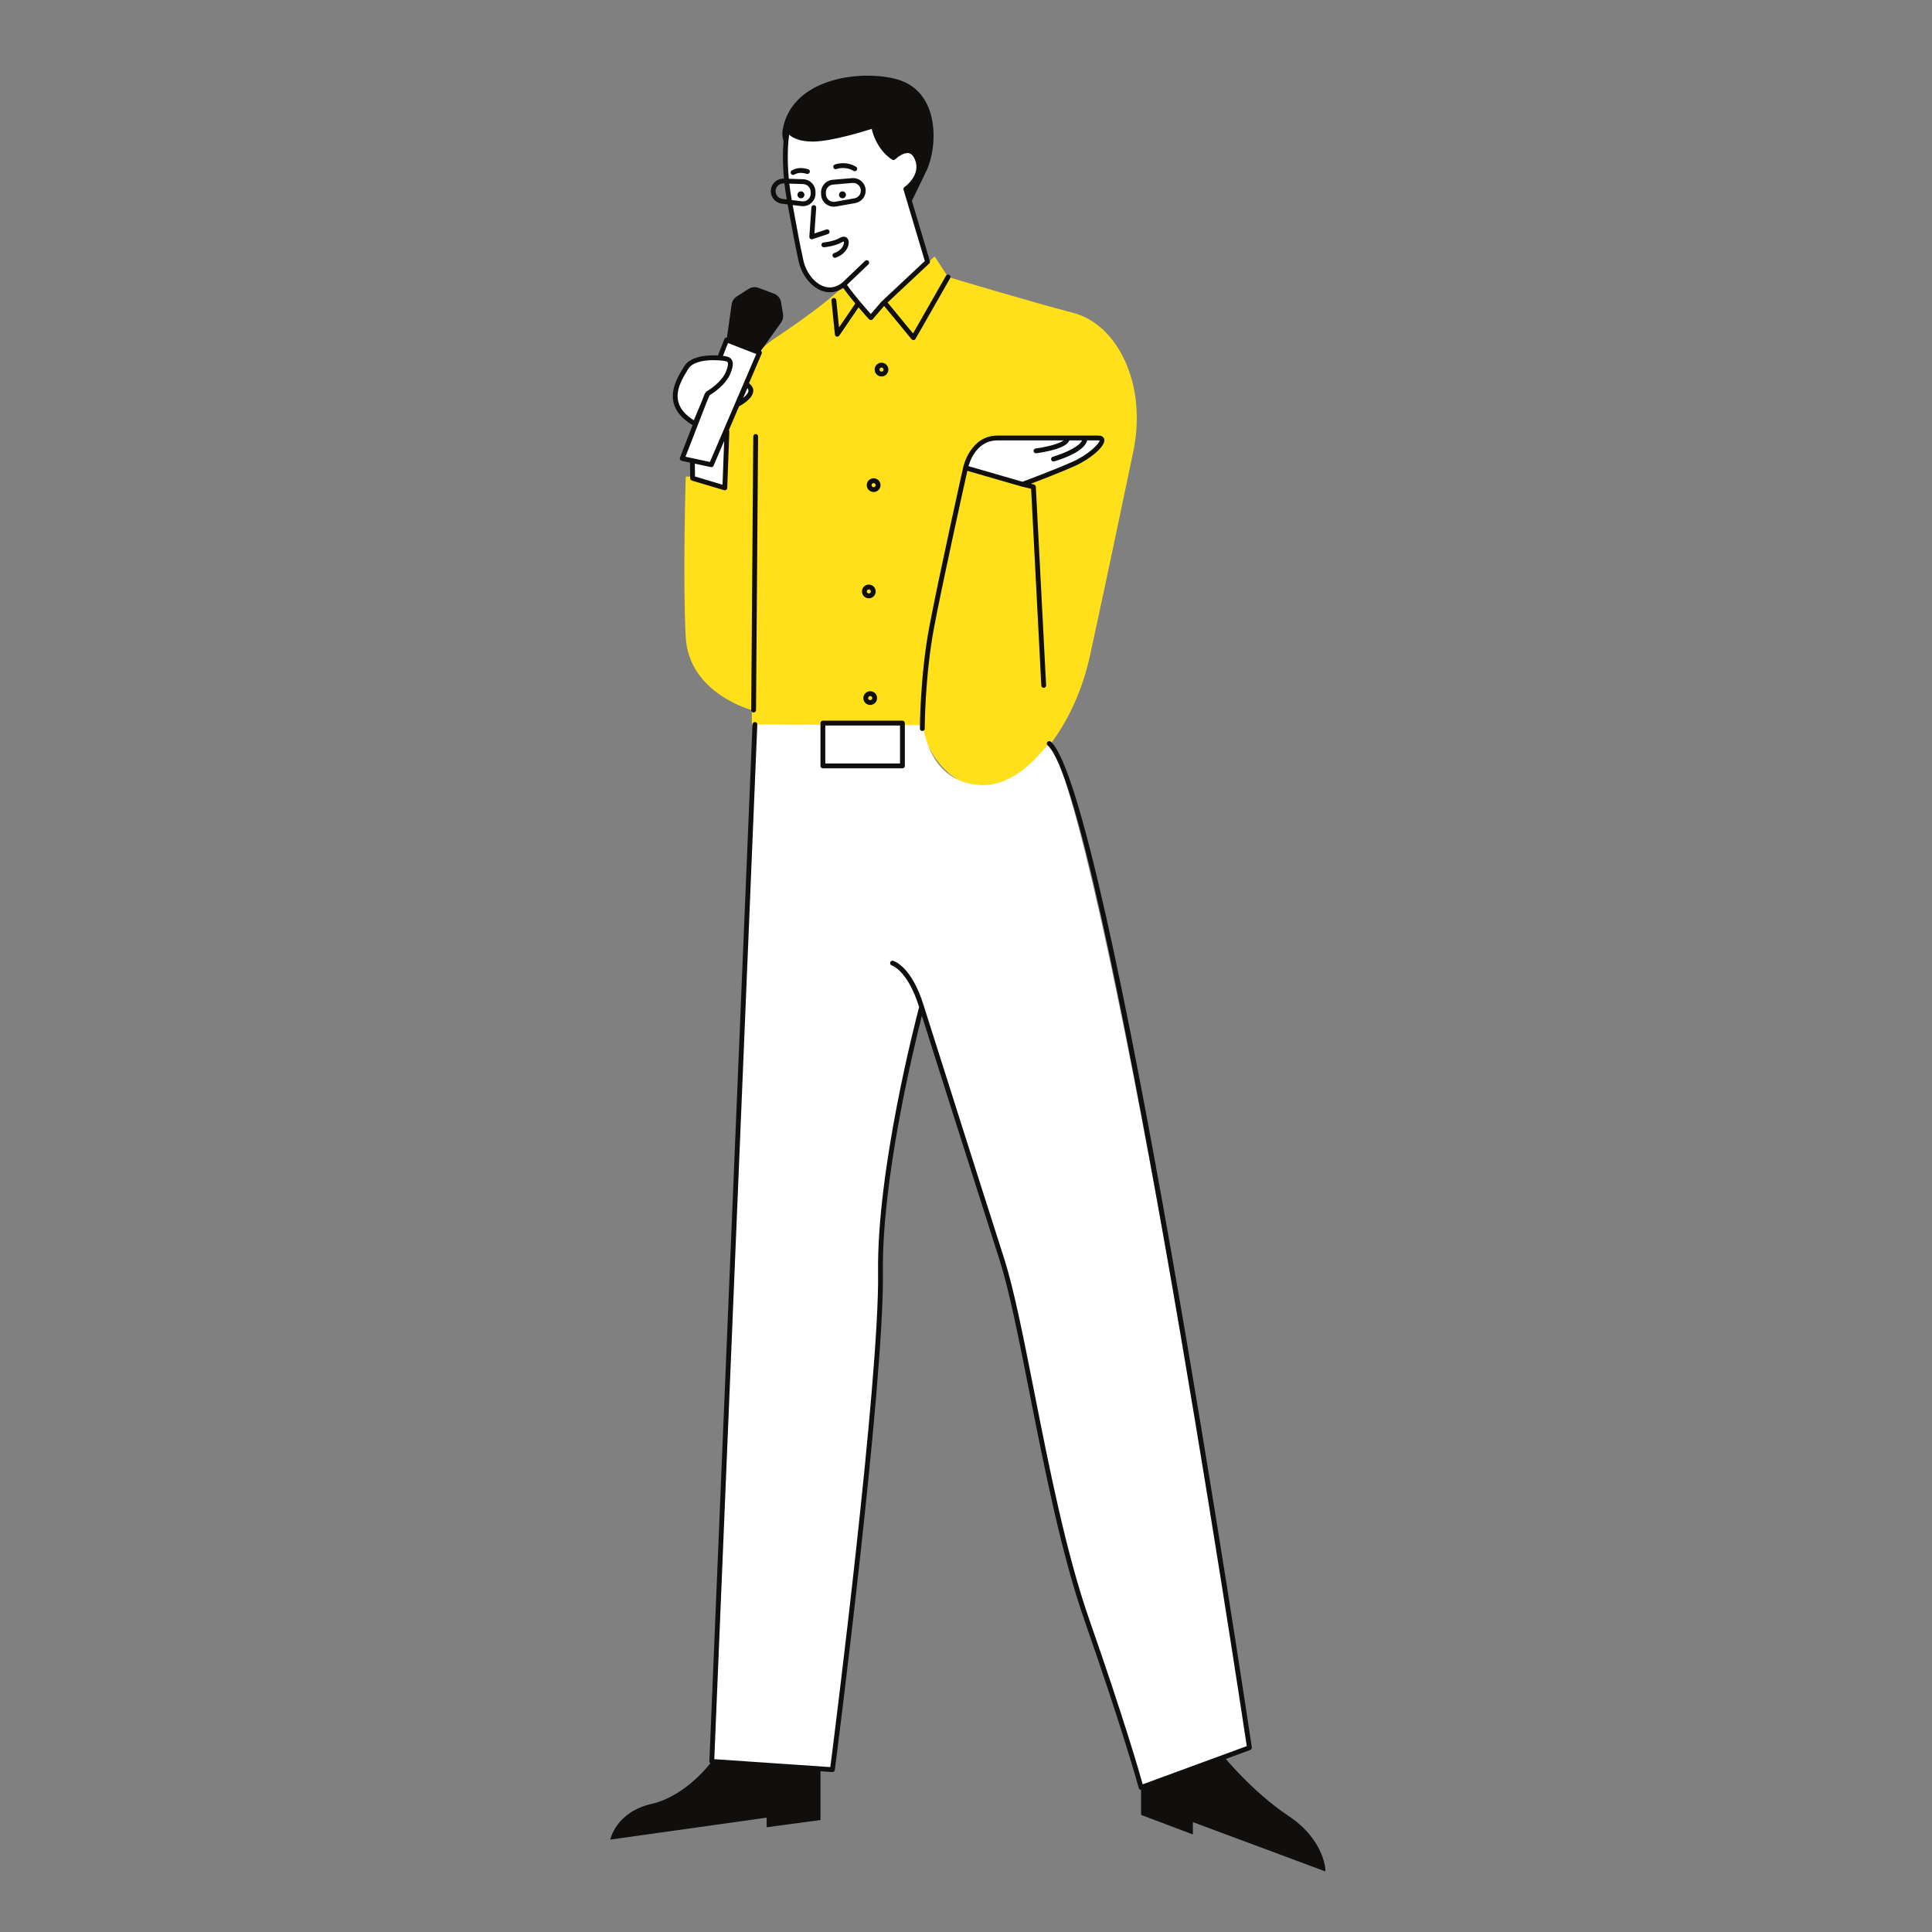 <svg xmlns="http://www.w3.org/2000/svg" xmlns:xlink="http://www.w3.org/1999/xlink" width="2048" viewBox="0 0 1536 1536" height="2048" preserveAspectRatio="xMidYMid meet"><rect x="0" y="0" width="1536" height="1536" fill="#808080" stroke="none"/><defs><clipPath id="ce9ddc29e7"><path d="M 485.195 60 L 1053.695 60 L 1053.695 1488 L 485.195 1488 Z M 485.195 60 " clip-rule="nonzero"></path></clipPath></defs><g clip-path="url(#ce9ddc29e7)"><path fill="#100f0d" d="M 711.395 62.582 C 681.719 55.363 629.457 62.992 622.297 102.863 C 615.656 139.871 721.215 167.676 721.215 167.676 C 721.215 167.676 727.754 153.773 736.551 135.781 C 745.336 117.789 748.406 71.574 711.395 62.582 Z M 1024.434 1443.727 C 994.984 1424.094 972.082 1395.477 972.082 1395.477 L 907.203 1421.094 L 907.203 1442.906 L 948.371 1458.445 L 948.371 1448.637 L 1053.875 1487.895 C 1053.875 1487.895 1053.875 1463.355 1024.434 1443.727 Z M 565.883 1400.375 L 652.312 1404.465 L 652.312 1447 L 609.508 1452.727 L 609.508 1445.09 L 485.195 1462.535 C 485.195 1462.535 489.559 1440.723 517.906 1434.188 C 546.266 1427.641 565.883 1400.375 565.883 1400.375 " fill-opacity="1" fill-rule="nonzero"></path></g><path fill="#ffe01b" d="M 743.086 203.863 L 753.723 220.223 C 753.723 220.223 819.148 239.852 853.496 248.84 C 887.848 257.844 912.387 304.457 900.941 359.254 C 889.484 414.051 878.855 464.758 866.582 521.191 C 854.316 577.625 819.969 618.52 789.711 625.055 C 759.453 631.602 736.551 598.891 733.277 579.262 L 602.508 579.262 C 599.859 579.262 597.723 577.113 597.723 574.465 L 597.723 564.539 C 597.723 564.539 547.629 551.445 545.176 506.469 C 542.719 461.48 545.176 378.883 545.176 378.883 L 573.797 378.883 C 573.797 378.883 571.34 298.727 615.508 269.289 C 645.664 249.184 660.656 236.816 667.441 230.438 L 673.16 226.77 L 690.742 250.477 L 743.086 203.863 " fill-opacity="1" fill-rule="nonzero"></path><path fill="#ffffff" d="M 853.906 368.664 C 869.445 361.707 882.117 348.219 873.129 348.219 C 864.137 348.219 852.68 348.219 833.051 348.219 C 813.418 348.219 792.984 348.219 792.984 348.219 C 772.535 348.219 767.625 371.926 767.625 371.926 L 813.012 385.02 C 813.012 385.02 838.367 375.609 853.906 368.664 Z M 586.605 321.359 C 586.605 321.359 604.324 312.367 593.426 305.547 Z M 576.25 387.887 L 578.023 340.418 L 603.801 280.395 L 577.684 270.246 L 572.293 284.645 C 571.898 284.609 571.488 284.59 571.066 284.555 C 563.168 284.008 549.801 284.828 545.449 292.465 C 541.082 300.102 525 321.359 552.527 336.895 L 554.359 332.543 L 552.758 336.84 L 552.527 336.895 L 552.508 337.512 L 542.391 364.516 L 551.234 366.414 L 550.621 380.246 Z M 636.777 207.137 C 640.039 222.676 655.711 238.078 670.84 226.223 C 678.617 237.668 692.367 252.863 692.367 252.863 L 703.555 239.441 L 737.449 208.105 L 720.191 150.297 C 720.191 150.297 734.914 140.078 729.184 126.164 C 723.469 112.266 710.371 125.348 710.371 125.348 C 710.371 125.348 698.109 118.402 694.426 100 C 694.426 100 663.758 110.219 646.996 110.629 C 630.23 111.035 626.137 102.863 626.137 102.863 C 626.137 102.863 621.227 124.938 627.773 160.516 C 634.32 196.09 633.504 191.602 636.777 207.137 Z M 993.348 1389.473 L 907.203 1421.094 C 907.203 1421.094 895.781 1378.574 864.148 1288.062 C 832.527 1197.555 815 1058.828 796.461 1001.031 C 777.922 943.23 732.73 800.617 732.73 800.617 C 732.73 800.617 698.895 926.082 700.02 1011.781 C 701.199 1101.609 661.816 1406.922 661.816 1406.922 L 565.883 1400.375 L 600.176 575.988 L 733.926 576.5 C 733.926 576.5 737.289 618.453 774.684 623.727 C 812.09 629 833.195 586.832 835.594 591.594 C 885.438 691.047 993.348 1389.473 993.348 1389.473 " fill-opacity="1" fill-rule="nonzero"></path><path fill="#100f0d" d="M 656.133 607.004 L 715.543 607.004 L 715.543 576.793 L 656.133 576.793 Z M 654.223 572.965 L 717.465 572.965 C 718.523 572.965 719.387 573.816 719.387 574.871 L 719.387 608.926 C 719.387 609.984 718.523 610.848 717.465 610.848 L 654.223 610.848 C 653.156 610.848 652.301 609.984 652.301 608.926 L 652.301 574.871 C 652.301 573.816 653.156 572.965 654.223 572.965 Z M 694.562 384.078 C 693.664 384.078 692.938 384.805 692.938 385.703 C 692.938 386.602 693.664 387.328 694.562 387.328 C 695.461 387.328 696.188 386.602 696.188 385.703 C 696.188 384.805 695.461 384.078 694.562 384.078 Z M 694.562 380.234 C 697.574 380.234 700.031 382.691 700.031 385.703 C 700.031 388.715 697.574 391.16 694.562 391.16 C 691.551 391.16 689.105 388.715 689.105 385.703 C 689.105 382.691 691.551 380.234 694.562 380.234 Z M 689.117 470.211 C 689.117 471.109 689.855 471.836 690.754 471.836 C 691.641 471.836 692.379 471.109 692.379 470.211 C 692.379 469.312 691.641 468.586 690.754 468.586 C 689.855 468.586 689.117 469.312 689.117 470.211 Z M 690.754 464.746 C 693.754 464.746 696.211 467.199 696.211 470.211 C 696.211 473.223 693.754 475.68 690.754 475.68 C 687.73 475.68 685.289 473.223 685.289 470.211 C 685.289 467.199 687.73 464.746 690.754 464.746 Z M 693.473 554.992 C 693.473 554.094 692.73 553.367 691.836 553.367 C 690.949 553.367 690.211 554.094 690.211 554.992 C 690.211 555.891 690.949 556.617 691.836 556.617 C 692.73 556.617 693.473 555.891 693.473 554.992 Z M 697.301 554.992 C 697.301 558.004 694.848 560.461 691.836 560.461 C 688.824 560.461 686.379 558.004 686.379 554.992 C 686.379 551.98 688.824 549.539 691.836 549.539 C 694.848 549.539 697.301 551.98 697.301 554.992 Z M 700.836 295.453 C 701.734 295.453 702.461 294.727 702.461 293.828 C 702.461 292.93 701.734 292.203 700.836 292.203 C 699.938 292.203 699.211 292.93 699.211 293.828 C 699.211 294.727 699.938 295.453 700.836 295.453 Z M 700.836 299.285 C 697.824 299.285 695.371 296.84 695.371 293.828 C 695.371 290.816 697.824 288.363 700.836 288.363 C 703.848 288.363 706.293 290.816 706.293 293.828 C 706.293 296.84 703.848 299.285 700.836 299.285 Z M 769.945 370.609 L 812.93 382.996 C 816.84 381.543 839.129 373.168 853.121 366.914 C 865.613 361.324 874.195 352.457 874.207 350.195 C 874.117 350.23 873.797 350.125 873.129 350.125 L 864.262 350.125 C 862.465 359.277 842.312 365.598 838.086 366.824 C 837.902 366.871 837.73 366.902 837.551 366.902 C 836.723 366.902 835.949 366.359 835.711 365.516 C 835.414 364.492 836.004 363.438 837.016 363.141 C 846.051 360.516 858.316 354.992 860.281 350.125 L 850.211 350.125 C 847.758 356.684 829.707 359.57 823.898 360.332 C 823.809 360.355 823.73 360.355 823.648 360.355 C 822.695 360.355 821.863 359.652 821.738 358.684 C 821.613 357.641 822.344 356.672 823.398 356.539 C 833.539 355.207 842.645 352.492 845.633 350.125 L 792.984 350.125 C 777.23 350.125 771.469 365.359 769.945 370.609 Z M 765.75 371.551 C 765.75 371.539 765.75 371.539 765.75 371.539 C 765.797 371.289 771.227 346.297 792.984 346.297 L 873.129 346.297 C 876.777 346.297 877.719 348.184 877.957 349.309 C 879.141 354.809 866.41 365.164 854.691 370.414 C 843.801 375.281 828.016 381.395 819.559 384.602 L 822.047 385.203 C 822.875 385.395 823.48 386.113 823.512 386.965 L 831.695 544.809 C 831.754 545.867 830.934 546.766 829.879 546.82 C 829.844 546.832 829.809 546.832 829.777 546.832 C 828.766 546.832 827.922 546.035 827.867 545.012 L 819.762 388.602 L 812.566 386.887 C 812.555 386.887 812.543 386.875 812.535 386.863 C 812.523 386.863 812.5 386.863 812.488 386.863 L 769.059 374.336 C 766.125 387.5 749.188 463.914 742.516 499.457 C 735.277 538.102 735.195 578.852 735.195 579.262 C 735.195 580.316 734.332 581.18 733.277 581.18 C 732.219 581.18 731.355 580.316 731.355 579.262 C 731.355 578.852 731.445 537.738 738.754 498.754 C 746.008 460.039 765.43 372.973 765.75 371.551 Z M 600.777 345.07 C 599.734 345.07 598.871 345.922 598.871 346.977 L 597.234 564.52 C 597.223 565.574 598.074 566.449 599.129 566.449 C 599.141 566.449 599.141 566.449 599.152 566.449 C 600.199 566.449 601.062 565.609 601.062 564.551 L 602.699 347 C 602.711 345.945 601.859 345.078 600.801 345.07 C 600.789 345.07 600.789 345.07 600.777 345.07 Z M 574.422 385.34 L 575.727 350.637 L 567.305 370.234 C 567 370.949 566.293 371.406 565.543 371.406 C 565.418 371.406 565.281 371.383 565.145 371.359 L 552.426 368.633 L 552.527 378.816 Z M 544.992 363.105 L 564.406 367.277 L 601.258 281.453 L 578.773 272.723 L 574.785 282.918 C 577.922 283.246 580.375 283.859 581.719 285.93 C 583.094 288.055 582.898 291.102 581.047 296.125 C 577.465 305.844 566.805 312.664 564.133 314.242 L 561.598 320.301 Z M 558.031 318.859 L 560.211 313.242 C 560.324 312.969 560.484 312.742 560.691 312.551 L 560.848 312.164 C 561.02 311.766 561.316 311.438 561.691 311.23 C 561.816 311.164 573.93 304.355 577.445 294.797 C 579.082 290.375 578.922 288.668 578.5 288.008 C 577.797 286.941 574.898 286.738 571.535 286.508 L 570.941 286.477 C 569.656 286.383 568.34 286.34 567.008 286.34 C 558.77 286.34 550.109 288.168 547.105 293.422 C 546.754 294.035 546.336 294.738 545.855 295.523 C 542.504 301.035 536.891 310.289 539.309 319.574 C 540.742 325.051 544.879 329.941 551.621 334.133 Z M 595.051 310.684 C 595.086 309.992 594.789 309.301 594.188 308.617 L 590.855 316.348 C 593.105 314.562 594.969 312.48 595.051 310.684 Z M 575.703 389.715 L 550.074 382.09 C 549.266 381.852 548.711 381.109 548.711 380.27 L 548.586 367.801 L 541.992 366.391 C 541.445 366.277 540.969 365.926 540.707 365.426 C 540.434 364.938 540.402 364.348 540.605 363.824 L 550.621 337.988 C 542.438 333.133 537.367 327.281 535.605 320.539 C 532.762 309.684 539.152 299.172 542.57 293.523 C 543.027 292.773 543.438 292.102 543.777 291.512 C 549.129 282.145 565.305 282.293 570.781 282.621 L 575.898 269.539 C 576.227 268.699 577.09 268.254 577.945 268.379 L 581.66 242.09 C 582.035 239.453 583.535 237.113 585.785 235.68 L 595.164 229.68 C 597.504 228.188 600.402 227.883 602.996 228.848 L 615.34 233.43 C 618.305 234.531 620.453 237.145 620.965 240.27 L 622.523 249.738 C 622.922 252.137 622.34 254.582 620.93 256.547 L 604.906 278.859 C 605.188 279.062 605.438 279.316 605.574 279.645 C 605.77 280.121 605.77 280.668 605.562 281.145 L 595.461 304.684 C 597.789 306.457 598.984 308.516 598.879 310.855 C 598.609 317.109 589.059 322.258 587.582 323.02 L 579.488 341.863 C 579.719 342.18 579.863 342.559 579.844 342.977 L 578.172 387.953 C 578.148 388.543 577.852 389.102 577.363 389.441 C 577.035 389.672 576.648 389.797 576.25 389.797 C 576.07 389.797 575.875 389.773 575.703 389.715 Z M 643.801 136.859 C 644.086 135.836 643.48 134.781 642.449 134.508 C 636.414 132.848 633.059 133.633 629.613 135.43 C 628.672 135.918 628.309 137.078 628.797 138.02 C 629.137 138.68 629.809 139.055 630.5 139.055 C 630.797 139.055 631.105 138.984 631.387 138.84 C 634.141 137.406 636.559 136.871 641.449 138.203 C 642.449 138.484 643.516 137.883 643.801 136.859 Z M 665.055 134.406 C 665.328 134.293 671.828 131.859 678.594 135.848 C 678.898 136.031 679.242 136.109 679.57 136.109 C 680.23 136.109 680.867 135.77 681.219 135.168 C 681.766 134.258 681.457 133.074 680.547 132.543 C 672.125 127.586 664 130.688 663.656 130.824 C 662.668 131.223 662.191 132.324 662.578 133.312 C 662.953 134.293 664.066 134.781 665.055 134.406 Z M 672.934 188.816 C 672.113 188.258 670.352 187.59 667.703 189.121 C 662.496 192.137 654.906 192.75 654.824 192.75 C 653.77 192.828 652.973 193.75 653.051 194.805 C 653.133 195.863 653.996 196.672 655.109 196.578 C 655.461 196.555 663.656 195.91 669.625 192.441 C 670.34 192.02 670.75 192 670.785 191.988 C 670.887 192.113 671.102 192.805 670.797 194 C 670.203 196.352 667.852 199.66 663.145 201.227 C 662.145 201.559 661.602 202.648 661.941 203.648 C 662.215 204.457 662.953 204.969 663.758 204.969 C 663.953 204.969 664.168 204.934 664.363 204.863 C 670.785 202.727 674.195 197.816 674.715 193.898 C 675.023 191.633 674.375 189.781 672.934 188.816 Z M 639.527 154.898 C 639.527 153.363 638.301 152.137 636.777 152.137 C 635.242 152.137 634.016 153.363 634.016 154.898 C 634.016 156.422 635.242 157.66 636.777 157.66 C 638.301 157.66 639.527 156.422 639.527 154.898 Z M 669.797 157.66 C 671.316 157.66 672.559 156.422 672.559 154.898 C 672.559 153.363 671.316 152.137 669.797 152.137 C 668.262 152.137 667.031 153.363 667.031 154.898 C 667.031 156.422 668.262 157.66 669.797 157.66 Z M 616.645 152.113 C 616.703 155.172 619.031 157.762 622.066 158.137 L 625.5 158.559 C 624.727 154.094 624.125 149.852 623.672 145.852 L 623.035 145.828 C 622.965 145.828 622.898 145.816 622.816 145.816 C 621.191 145.816 619.66 146.453 618.488 147.602 C 617.27 148.797 616.613 150.398 616.645 152.113 Z M 627.137 142.125 L 638.652 142.508 C 643.949 142.691 648.199 146.977 648.336 152.262 L 648.371 153.66 C 648.438 156.582 647.246 159.379 645.086 161.332 C 643.23 163.016 640.832 163.934 638.355 163.934 C 637.945 163.934 637.539 163.902 637.129 163.855 L 630.184 163.004 C 635.41 191.418 635.527 192.012 637.641 201.945 L 638.652 206.742 C 640.664 216.324 647.254 224.895 654.688 227.598 C 659.781 229.461 664.805 228.496 669.625 224.746 L 687.789 207.387 C 688.551 206.648 689.766 206.672 690.492 207.445 C 691.23 208.219 691.199 209.422 690.438 210.16 L 673.363 226.461 C 679.535 235.258 688.777 245.715 692.324 249.66 L 700.824 239.781 L 735.266 207.523 L 718.352 150.84 C 718.113 150.059 718.422 149.191 719.09 148.727 C 719.637 148.34 732.469 139.191 727.41 126.902 C 726.184 123.914 724.535 122.199 722.5 121.789 C 718.512 120.98 713.375 125.074 711.738 126.711 C 711.121 127.312 710.18 127.438 709.43 127.016 C 708.918 126.734 697.277 119.957 693.016 102.477 C 685.832 104.773 661.59 112.195 647.039 112.547 C 636.344 112.785 630.48 109.742 627.375 107.148 C 626.59 112.992 625.547 125.211 627.137 142.125 Z M 637.605 160.047 C 639.391 160.266 641.176 159.707 642.504 158.492 C 643.848 157.285 644.586 155.559 644.539 153.762 L 644.492 152.363 C 644.414 149.102 641.789 146.453 638.527 146.34 L 627.547 145.977 C 628.012 150.09 628.648 154.457 629.469 159.047 Z M 612.816 152.184 C 612.758 149.41 613.828 146.805 615.805 144.863 C 617.781 142.918 620.352 141.941 623.16 142 L 623.262 142 C 621 117.684 624.102 103.184 624.262 102.441 C 624.445 101.648 625.102 101.055 625.898 100.953 C 626.715 100.84 627.488 101.273 627.852 102 C 628 102.273 631.762 109.094 646.949 108.707 C 663.227 108.32 693.516 98.285 693.824 98.18 C 694.348 98 694.914 98.066 695.391 98.34 C 695.871 98.613 696.199 99.078 696.312 99.625 C 699.133 113.719 707.215 120.754 710.203 122.926 C 712.531 120.938 717.977 116.969 723.25 118.027 C 726.617 118.695 729.219 121.199 730.957 125.438 C 736.207 138.168 725.922 148.09 722.398 151 L 739.277 207.559 C 739.48 208.254 739.289 209.016 738.754 209.504 L 705.645 240.512 L 725.898 265.105 L 752.055 219.266 C 752.574 218.344 753.746 218.027 754.668 218.562 C 755.598 219.086 755.918 220.254 755.383 221.176 L 727.855 269.426 C 727.547 269.973 726.98 270.336 726.355 270.391 C 726.297 270.391 726.242 270.391 726.195 270.391 C 725.613 270.391 725.07 270.129 724.707 269.699 L 702.906 243.227 L 693.824 253.797 C 693.461 254.219 692.949 254.457 692.402 254.469 C 692.391 254.469 692.379 254.469 692.367 254.469 C 691.836 254.469 691.324 254.242 690.961 253.855 C 690.664 253.535 687.062 249.625 682.57 244.363 L 667.25 266.836 C 666.887 267.367 666.293 267.664 665.668 267.664 C 665.512 267.664 665.352 267.652 665.191 267.605 C 664.418 267.414 663.84 266.742 663.758 265.949 L 661.043 239 C 660.941 237.941 661.703 236.996 662.758 236.895 C 663.828 236.828 664.762 237.555 664.863 238.602 L 667.043 260.32 L 680.012 241.316 C 676.738 237.383 673.273 233.02 670.387 228.926 C 663.633 233.406 657.473 232.703 653.371 231.199 C 644.766 228.074 637.164 218.336 634.891 207.523 L 633.879 202.738 C 631.742 192.625 631.648 192.168 626.195 162.516 L 621.602 161.945 C 616.68 161.344 612.895 157.137 612.816 152.184 Z M 656.598 153.09 L 656.645 154.477 C 656.691 156.285 657.52 157.969 658.918 159.105 C 660.305 160.242 662.113 160.719 663.895 160.398 L 679.297 157.684 C 682.32 157.148 684.516 154.445 684.402 151.387 C 684.344 149.672 683.605 148.113 682.32 146.977 C 681.047 145.84 679.398 145.293 677.695 145.441 L 662.246 146.773 C 658.996 147.043 656.52 149.828 656.598 153.09 Z M 652.801 154.582 L 652.77 153.195 C 652.633 147.898 656.645 143.395 661.918 142.941 L 677.363 141.621 C 680.137 141.371 682.797 142.258 684.867 144.102 C 686.945 145.941 688.141 148.477 688.242 151.25 C 688.414 156.207 684.855 160.594 679.969 161.457 L 664.566 164.184 C 663.977 164.289 663.395 164.332 662.816 164.332 C 660.531 164.332 658.293 163.547 656.484 162.082 C 654.223 160.23 652.883 157.5 652.801 154.582 Z M 645.086 164.879 L 643.449 188.191 C 643.402 188.828 643.676 189.453 644.188 189.84 C 644.527 190.102 644.938 190.25 645.359 190.25 C 645.562 190.25 645.766 190.215 645.961 190.145 L 658.234 186.055 C 659.234 185.723 659.781 184.633 659.441 183.633 C 659.109 182.621 658.031 182.074 657.02 182.418 L 647.473 185.598 L 648.902 165.152 C 648.984 164.094 648.188 163.172 647.129 163.105 C 646.027 162.992 645.152 163.832 645.086 164.879 Z M 995.246 1389.191 C 995.383 1390.086 994.859 1390.961 994.008 1391.281 L 907.863 1422.902 C 907.656 1422.98 907.43 1423.016 907.203 1423.016 C 906.906 1423.016 906.602 1422.949 906.328 1422.801 C 905.852 1422.551 905.5 1422.117 905.352 1421.594 C 905.238 1421.176 893.574 1378.074 862.34 1288.688 C 843.906 1235.938 830.379 1167.445 818.434 1107.02 C 809.805 1063.387 802.359 1025.695 794.633 1001.609 C 778.535 951.426 741.891 835.891 732.914 807.551 C 726.125 834.254 700.973 938.312 701.938 1011.75 C 703.109 1100.691 664.113 1404.113 663.715 1407.172 C 663.578 1408.172 662.691 1408.922 661.68 1408.844 L 565.758 1402.297 C 564.727 1402.215 563.93 1401.34 563.977 1400.293 L 598.254 575.906 C 598.301 574.852 599.234 573.996 600.246 574.066 C 601.312 574.109 602.133 575.008 602.086 576.066 L 567.883 1398.59 L 660.133 1404.887 C 663.375 1379.586 699.223 1096.906 698.098 1011.805 C 697.016 929.648 728.332 809.723 730.73 800.676 C 721.727 771.52 709.18 767.613 709.055 767.578 C 708.043 767.293 707.441 766.234 707.715 765.223 C 707.996 764.223 709.02 763.609 710.043 763.871 C 710.633 764.031 724.82 768.055 734.57 800.062 C 735.141 801.879 779.992 943.391 798.293 1000.438 C 806.078 1024.738 813.555 1062.523 822.195 1106.281 C 834.105 1166.582 847.621 1234.926 865.965 1287.426 C 893.484 1366.184 905.84 1409.102 908.5 1418.582 L 991.223 1388.211 C 985.426 1349.738 876.66 631.125 832.891 592.559 C 832.082 591.855 832.016 590.637 832.719 589.844 C 833.414 589.047 834.629 588.969 835.426 589.672 C 881.219 630.023 990.609 1358.215 995.246 1389.191 " fill-opacity="1" fill-rule="nonzero"></path></svg>